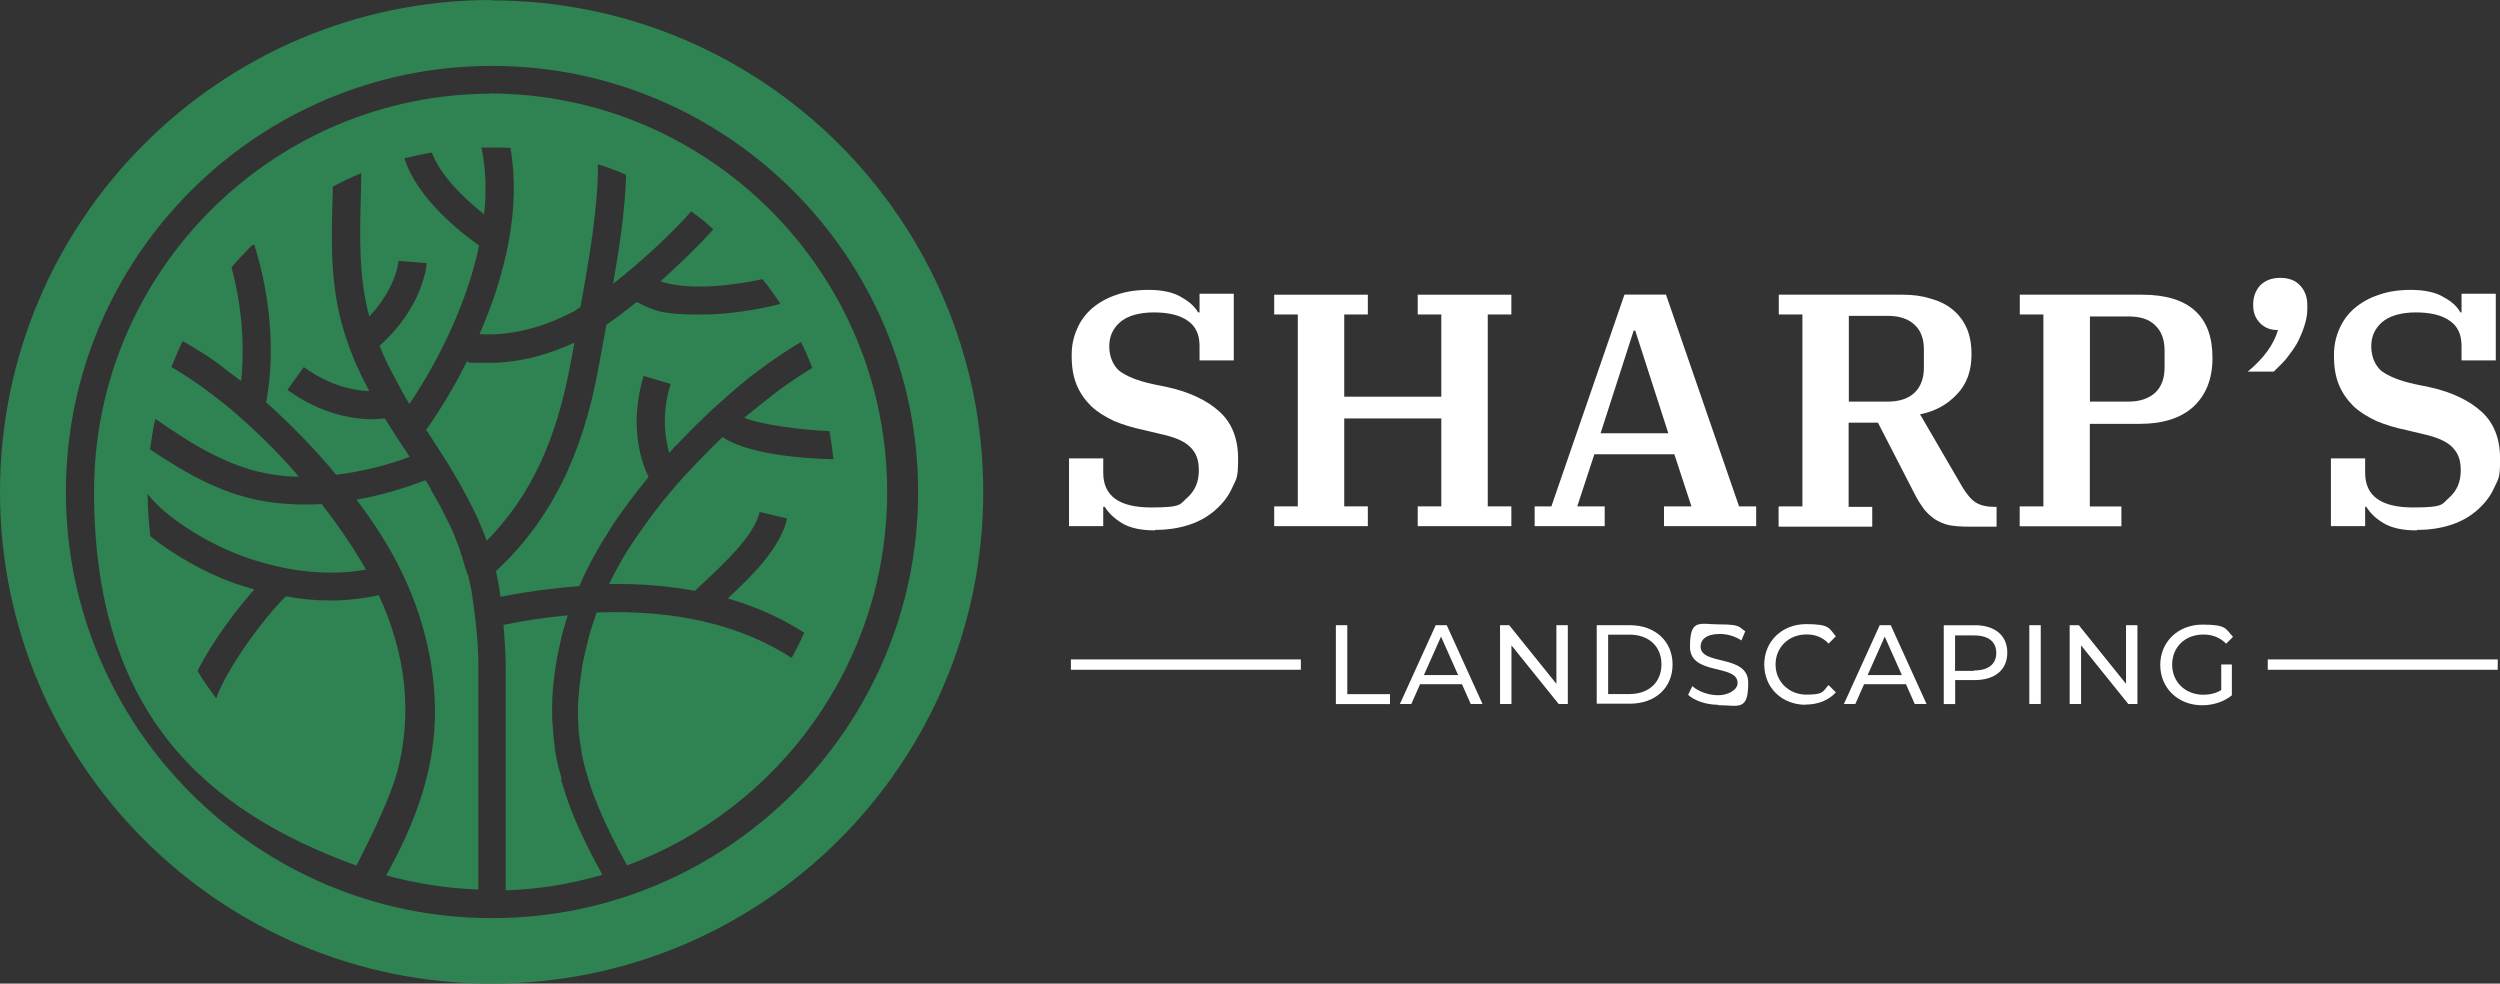 <svg xmlns="http://www.w3.org/2000/svg" id="Layer_2" data-name="Layer 2" viewBox="0 0 254.16 100"><rect x="0" y="0" width="254.16" height="100" fill="#333333" stroke="none"/><defs><style>      .cls-1, .cls-2 {        fill: #fff;      }      .cls-2 {        fill-rule: evenodd;      }      .cls-3 {        fill: #2f8251;      }    </style></defs><g id="Layer_1-2" data-name="Layer 1"><g><path class="cls-3" d="M57.1,79.17c-.08-.31-.19-.66-.27-.97-.15-.54-.27-1.08-.35-1.63-.04-.19-.08-.39-.08-.62-.08-.46-.12-.93-.15-1.39,0-.19-.04-.39-.04-.62-.08-.66-.08-1.32-.08-1.97s.04-1.55.12-2.28c0-.15.04-.27.04-.43.08-.66.15-1.32.27-1.94,0-.08.04-.19.04-.27.15-.74.27-1.39.46-2.13v-.08c.19-.77.43-1.55.66-2.28-2.09.19-4.3.5-6.54.97.12,1.28.19,2.52.23,3.68h0v23.31c3.41-.12,6.7-.66,9.83-1.59-1.7-3.1-3.1-5.96-3.99-8.98-.08-.23-.15-.5-.23-.74h0l.08-.04Z"></path><path class="cls-3" d="M58.38,34.84c-2.28,1.05-5.27,2.05-8.67,2.05s-1.47-.08-2.25-.15c-1.24,2.52-2.67,4.88-4.14,6.97.15.19.27.39.39.58.5.74.97,1.51,1.47,2.28.08.15.15.27.27.43,1.01,1.63,1.97,3.33,2.83,5.11l.04.08c.43.89.81,1.82,1.16,2.79,4.49-4.57,7.12-10.26,8.56-18.23.12-.58.23-1.2.35-1.86h0v-.04Z"></path><path class="cls-3" d="M47.46,58.3c0-.19-.08-.35-.15-.54-.12-.43-.23-.81-.35-1.2-.08-.19-.15-.39-.19-.62-.15-.43-.31-.81-.46-1.2-.04-.15-.12-.31-.19-.5-.23-.5-.46-1.01-.74-1.55-.12-.23-.27-.46-.35-.7-.15-.27-.27-.54-.43-.81-.15-.27-.31-.54-.46-.81-.12-.23-.27-.43-.35-.66-.15-.31-.35-.62-.54-.89-2.32.89-4.72,1.59-7.01,1.97,1.16,1.55,2.25,3.1,3.14,4.65,3.1,5.23,4.76,10.96,4.84,16.53h0c.08,6.04-1.86,11.42-4.96,17.03,2.98.81,6.12,1.32,9.37,1.43v-23.27c-.04-2.17-.31-4.61-.7-7.12-.12-.58-.23-1.16-.39-1.74h-.08Z"></path><path class="cls-3" d="M50.02,0C22.38,0,0,22.42,0,50.02s22.38,49.98,49.98,49.98,49.98-22.38,49.98-49.98S77.58.04,49.98.04h0l.04-.04ZM50.02,93.34c-23.89,0-43.32-19.43-43.32-43.32S26.13,6.7,50.02,6.7s43.32,19.43,43.32,43.32-19.43,43.32-43.32,43.32Z"></path><path class="cls-3" d="M50.02,9.52c-22.34,0-40.46,18.16-40.46,40.46s11.11,32.37,26.67,38.02l.27-.5c1.63-3.29,3.06-6.16,3.91-9.1,1.51-5.92.89-11.81-1.9-17.89-1.63.35-3.25.54-4.88.54s-3.14-.15-4.57-.43c-2.36,2.32-6.08,7.47-7.08,10.38-.66-.89-1.32-1.82-1.9-2.79,1.43-2.86,3.87-6.16,5.77-8.28-.85-.27-1.66-.5-2.4-.77-2.56-.97-5.73-2.67-8.17-4.65-.15-1.39-.27-2.86-.27-4.3,1.86,2.48,6.23,5.07,9.49,6.27,4.37,1.63,8.83,2.13,12.7,1.43-.19-.35-.35-.66-.58-1.01-1.08-1.78-2.4-3.72-3.91-5.65-.58.04-1.16.04-1.74.04-1.16,0-2.32-.08-3.45-.23-4.61-.62-8.48-2.83-12.27-5.38.15-1.05.31-2.09.54-3.1,3.83,2.67,7.7,5.07,12.12,5.69.81.12,1.63.19,2.48.19-1.82-2.13-3.91-4.22-6.08-6.12-.04-.04-.12-.08-.15-.15-2.17-1.86-4.41-3.52-6.74-4.88.35-.89.74-1.78,1.16-2.63,1.16.66,2.4,1.43,3.56,2.25.23.19.5.39.74.58.19.15.43.35.66.5.31.23.62.46.97.74.27-2.44.35-6.58-.97-11.58.66-.77,1.36-1.51,2.05-2.21l.27-.08c2.4,7.7,1.63,13.78,1.2,16.03,2.56,2.28,4.96,4.76,7.12,7.36,2.44-.31,4.96-.89,7.47-1.82-.12-.19-.23-.35-.35-.54-.74-1.08-1.47-2.21-2.17-3.37-.27,0-.7.08-1.24.08-1.86,0-5.15-.43-8.67-2.98l1.66-2.32c2.75,1.97,5.19,2.4,6.66,2.44-.27-.5-.5-1.01-.77-1.51l-.04-.08c-.23-.46-.43-.97-.66-1.43-.08-.15-.12-.31-.19-.5-.15-.35-.31-.74-.43-1.12-.19-.54-.39-1.08-.54-1.63-1.36-4.53-1.24-9.29-1.08-13.86v-.66c.97-.5,1.9-.97,2.9-1.36,0,.7-.04,1.39-.04,2.09-.12,4.18-.23,8.52.85,12.47,2.67-2.79,2.98-5.5,2.98-5.65l2.86.23c0,.19-.39,4.53-4.8,8.4.43,1.05.89,2.05,1.43,3.02.27.5.5.97.77,1.43v.04c.27.46.54.97.85,1.43,3.1-4.65,5.88-10.38,7.08-16.11-1.7-1.2-6.31-4.72-7.59-8.87.93-.23,1.86-.43,2.79-.58.85,2.36,3.37,4.76,5.3,6.27.27-2.32.19-4.61-.27-6.78h1.05c.62,0,1.24,0,1.9.04,1.08,6.08-.46,12.81-3.14,18.93,2.9.19,6.08-.54,9.14-2.09.35-.15.74-.39,1.12-.66.89-4.88,1.82-10.34,1.78-14.52.97.31,1.94.66,2.86,1.08-.08,3.37-.66,7.32-1.32,11.07,3.02-2.36,6.19-5.34,7.94-7.36.43.31.85.62,1.28.97l.97.85c-1.28,1.47-3.25,3.37-5.38,5.3,3.1,1.01,7.7.35,10.38-.23.66.81,1.24,1.63,1.82,2.52-.89.23-4.41,1.08-8.13,1.08s-4.61-.31-6.47-1.28c-1.08.85-2.09,1.63-3.1,2.32-.04.31-.12.62-.15.89-.23,1.2-.43,2.28-.62,3.33-1.63,9.1-4.96,15.72-10.45,20.83.12.54.23,1.08.31,1.59.08.35.08.66.15,1.01,2.79-.54,5.46-.89,8.01-1.08.31-.7.62-1.39.97-2.05h0c.35-.7.74-1.39,1.12-2.05.43-.74.93-1.47,1.39-2.25.15-.23.31-.43.46-.66.39-.58.81-1.12,1.24-1.7.15-.19.27-.39.43-.58.46-.62.97-1.2,1.43-1.82-.58-1.2-2.09-4.96-.5-10.26l2.75.81c-.97,3.14-.54,5.57-.15,7.01.15-.15.27-.27.39-.43s.23-.27.35-.35c.58-.62,1.2-1.24,1.82-1.86.12-.12.23-.27.35-.35.74-.7,1.39-1.36,2.13-2.01.15-.15.35-.31.5-.43.54-.5,1.08-.97,1.63-1.43.27-.19.5-.39.74-.62.66-.5,1.32-1.01,1.97-1.47.08-.08.19-.15.19-.15,1.12-.77,2.25-1.55,3.33-2.17.43.85.81,1.74,1.16,2.63-1.12.66-2.25,1.43-3.37,2.25-.15.12-.31.23-.46.35-.81.62-1.63,1.28-2.48,1.97-.19.15-.39.31-.62.5,1.82.74,5.85,1.24,8.67,1.36.15.97.31,1.9.39,2.86-3.21-.08-8.63-.5-11.27-2.25-.04.08-.12.12-.15.15-.35.35-.74.7-1.08,1.05-.39.43-.81.81-1.2,1.24-.27.27-.54.54-.77.81-.54.54-1.05,1.12-1.55,1.7-.15.19-.31.35-.46.54-1.2,1.39-2.28,2.86-3.29,4.3-.12.15-.19.31-.31.46-.5.74-.97,1.43-1.36,2.13-.27.46-.5.93-.77,1.39l-.58,1.16c3.1-.04,6,.19,8.71.7.27-.23.46-.43.74-.7,2.25-2.09,5.3-4.92,5.85-7.32l2.79.66c-.66,2.98-3.6,5.88-6.04,8.13,2.83.81,5.42,1.97,7.78,3.48-.39.89-.81,1.74-1.28,2.56-5.23-3.37-11.85-4.92-19.82-4.61-.27.77-.54,1.55-.74,2.28-.04.15-.08.31-.12.5-.15.62-.31,1.2-.43,1.78-.04.23-.08.46-.15.7-.08.54-.15,1.08-.23,1.63,0,.19-.08.43-.08.66-.08.74-.15,1.47-.15,2.21,0,.62,0,1.2.04,1.82,0,.19.04.35.04.54.04.43.08.81.15,1.24.04.19.08.35.08.54.08.54.19,1.05.31,1.55.08.27.15.54.23.81.08.27.15.5.23.77.12.31.19.66.31.97.04.15.12.27.15.43.31.77.62,1.59.97,2.36.66,1.47,1.39,2.94,2.25,4.49l.23.43c15.45-5.73,26.44-20.6,26.44-37.98,0-22.34-18.16-40.5-40.46-40.5h0l.27-.04Z"></path></g><g><g><path class="cls-1" d="M245.68,53.92c-1.39,0-2.52-.23-3.37-.74s-1.39-1.08-1.74-1.66h-.12v1.97h-3.48v-6.89h3.48v1.47c0,2.36,1.63,3.52,4.88,3.52s2.9-.35,3.68-1.01c.77-.7,1.16-1.59,1.16-2.75s-.31-1.82-.89-2.4-1.59-1.01-3.02-1.32l-1.63-.39c-1.12-.23-2.13-.54-3.06-.93-.89-.43-1.66-.89-2.32-1.51-.62-.62-1.12-1.32-1.47-2.17-.35-.85-.5-1.82-.5-2.94s.19-1.9.54-2.71c.35-.85.89-1.55,1.55-2.13.7-.58,1.51-1.05,2.48-1.36.97-.35,2.05-.5,3.29-.5s2.48.23,3.29.74c.85.46,1.39.97,1.7,1.55h.12v-1.9h3.48v6.78h-3.48v-1.47c0-1.16-.39-2.01-1.2-2.56-.81-.58-1.97-.85-3.45-.85s-2.71.35-3.45,1.01c-.74.66-1.08,1.47-1.08,2.44s.35,1.9,1.01,2.48c.7.54,1.82,1.01,3.41,1.36l1.51.31c2.28.5,4.03,1.36,5.27,2.48,1.24,1.12,1.9,2.71,1.9,4.8s-.19,2.01-.58,2.9-.97,1.63-1.7,2.28c-.74.66-1.59,1.16-2.63,1.51s-2.21.54-3.52.54h0l-.04.04Z"></path><path class="cls-1" d="M228.53,37.77c1.63-1.36,2.63-2.75,3.06-4.22h-.08c-.7,0-1.28-.23-1.74-.7s-.7-1.05-.7-1.78v-.15c0-.74.23-1.36.7-1.9.5-.5,1.16-.77,2.05-.77s1.59.27,2.05.81c.46.5.7,1.16.7,1.94v.43c0,.58-.12,1.16-.31,1.74s-.43,1.16-.74,1.74c-.31.54-.7,1.05-1.08,1.55-.39.46-.85.89-1.28,1.32h-2.67.04Z"></path><path class="cls-1" d="M205.34,51.48h2.4v-19.51h-2.4v-2.01h12.43c2.4,0,4.18.54,5.38,1.63,1.2,1.08,1.78,2.67,1.78,4.8s-.66,3.76-1.94,4.96c-1.28,1.16-3.1,1.74-5.46,1.74h-5.07v8.4h3.21v2.01h-10.34v-2.01h0ZM212.47,40.83h3.91c1.16,0,2.05-.31,2.71-.89.66-.62.97-1.47.97-2.59v-1.7c0-1.12-.31-1.97-.97-2.59-.62-.62-1.55-.89-2.71-.89h-3.91v8.71h0v-.04Z"></path><path class="cls-1" d="M180.84,51.48h2.4v-19.51h-2.4v-2.01h12.58c1.05,0,1.97.12,2.83.39.85.23,1.59.58,2.21,1.08.62.5,1.12,1.12,1.47,1.9s.5,1.66.5,2.71c0,1.63-.46,2.98-1.47,4.03-.97,1.05-2.21,1.74-3.76,2.05l4.26,7.32c.46.77.93,1.36,1.43,1.66s1.12.43,1.9.43h.19v2.01h-2.86c-.74,0-1.39-.04-1.97-.15-.54-.12-1.05-.35-1.47-.62-.39-.27-.77-.62-1.08-1.01-.31-.43-.62-.89-.89-1.43l-3.79-7.36h-2.98v8.56h2.4v2.01h-9.52v-2.01h0l.04-.04ZM187.96,40.83h3.95c1.2,0,2.09-.31,2.71-.89s.97-1.43.97-2.52v-1.9c0-1.08-.31-1.94-.97-2.52-.62-.58-1.51-.89-2.71-.89h-3.95v8.71Z"></path><path class="cls-1" d="M155.98,51.48h1.74l7.43-21.53h4.22l7.43,21.53h1.74v2.01h-9.37v-2.01h2.79l-1.74-5.3h-8.13l-1.74,5.3h2.79v2.01h-7.12v-2.01h-.04ZM162.68,44.05h6.93l-3.37-10.45h-.15l-3.37,10.45h-.04Z"></path><path class="cls-1" d="M129.54,51.48h2.4v-19.51h-2.4v-2.01h9.52v2.01h-2.4v8.36h9.87v-8.36h-2.4v-2.01h9.52v2.01h-2.4v19.51h2.4v2.01h-9.52v-2.01h2.4v-8.94h-9.87v8.94h2.4v2.01h-9.52v-2.01h0Z"></path><path class="cls-1" d="M117.42,53.92c-1.39,0-2.52-.23-3.37-.74-.81-.5-1.39-1.08-1.74-1.66h-.15v1.97h-3.48v-6.89h3.48v1.47c0,2.36,1.63,3.52,4.88,3.52s2.9-.35,3.68-1.01c.77-.7,1.16-1.59,1.16-2.75s-.31-1.82-.89-2.4-1.59-1.01-3.06-1.32l-1.63-.39c-1.12-.23-2.13-.54-3.06-.93-.89-.43-1.66-.89-2.32-1.51-.62-.62-1.12-1.32-1.47-2.17-.35-.85-.5-1.82-.5-2.94s.19-1.9.54-2.71c.35-.85.89-1.55,1.55-2.13.7-.58,1.51-1.05,2.48-1.36.97-.35,2.05-.5,3.29-.5s2.48.23,3.29.74c.81.46,1.39.97,1.7,1.55h.15v-1.9h3.48v6.78h-3.48v-1.47c0-1.16-.39-2.01-1.2-2.56-.81-.58-1.97-.85-3.45-.85s-2.71.35-3.45,1.01c-.74.66-1.08,1.47-1.08,2.44s.35,1.9,1.01,2.48c.7.54,1.82,1.01,3.41,1.36l1.51.31c2.28.5,4.03,1.36,5.27,2.48s1.9,2.71,1.9,4.8-.19,2.01-.58,2.9-.97,1.63-1.7,2.28c-.74.66-1.59,1.16-2.63,1.51-1.05.35-2.21.54-3.52.54h0v.04Z"></path></g><g><path class="cls-1" d="M225.82,70.14v-2.59h1.08v3.14c-.81.66-1.9,1.01-3.02,1.01-2.44,0-4.26-1.74-4.26-4.1s1.82-4.1,4.3-4.1,2.32.43,3.1,1.24l-.7.7c-.66-.66-1.43-.93-2.32-.93-1.86,0-3.17,1.28-3.17,3.06s1.36,3.06,3.17,3.06c.66,0,1.32-.15,1.86-.5h0l-.04.04Z"></path><path class="cls-1" d="M216.14,63.56h1.16v8.01h-.93l-4.8-5.96v5.96h-1.16v-8.01h.93l4.8,5.96s0-5.96,0-5.96Z"></path><path class="cls-1" d="M206.31,71.57v-8.01h1.16v8.01h-1.16Z"></path><path class="cls-1" d="M200.74,63.56c2.09,0,3.33,1.05,3.33,2.79s-1.24,2.79-3.33,2.79h-1.97v2.44h-1.16v-8.01h3.14ZM200.7,68.16c1.47,0,2.25-.66,2.25-1.78s-.77-1.78-2.25-1.78h-1.94v3.6h1.94v-.04Z"></path><path class="cls-1" d="M194.66,71.57l-.89-2.01h-4.26l-.89,2.01h-1.16l3.64-8.01h1.12l3.64,8.01h-1.2ZM189.9,68.63h3.45l-1.74-3.91-1.74,3.91h.04Z"></path><path class="cls-1" d="M183.58,71.65c-2.44,0-4.22-1.74-4.22-4.1s1.82-4.1,4.26-4.1,2.32.43,3.02,1.24l-.74.74c-.62-.66-1.36-.93-2.25-.93-1.82,0-3.14,1.32-3.14,3.06s1.36,3.06,3.14,3.06,1.63-.31,2.25-.97l.74.74c-.74.81-1.82,1.24-3.06,1.24v.04Z"></path><path class="cls-1" d="M174.68,71.65c-1.24,0-2.44-.43-3.06-1.01l.43-.89c.58.54,1.63.93,2.63.93s1.97-.54,1.97-1.24c0-1.97-4.84-.74-4.84-3.68s.97-2.28,3.06-2.28,1.9.27,2.56.7l-.39.93c-.7-.46-1.47-.66-2.21-.66-1.36,0-1.94.58-1.94,1.28,0,1.97,4.84.74,4.84,3.68s-.97,2.28-3.1,2.28h0l.04-.04Z"></path><path class="cls-1" d="M162.33,71.57v-8.01h3.37c2.56,0,4.34,1.63,4.34,3.99s-1.74,3.99-4.34,3.99h-3.37v.04ZM163.49,70.56h2.17c1.97,0,3.25-1.2,3.25-3.02s-1.28-3.02-3.25-3.02h-2.17v6.04Z"></path><path class="cls-1" d="M158.23,63.56h1.16v8.01h-.93l-4.8-5.96v5.96h-1.16v-8.01h.93l4.8,5.96s0-5.96,0-5.96Z"></path><path class="cls-1" d="M149.52,71.57l-.89-2.01h-4.26l-.89,2.01h-1.16l3.64-8.01h1.12l3.64,8.01h-1.2ZM144.79,68.63h3.45l-1.74-3.91-1.74,3.91h.04Z"></path><path class="cls-1" d="M135.81,71.57v-8.01h1.16v7.01h4.34v1.01h-5.5Z"></path></g><g><path class="cls-2" d="M132.25,68.09h-23.38v-1.05h23.38v1.05h0Z"></path><path class="cls-2" d="M253.93,68.09h-23.38v-1.05h23.38v1.05h0Z"></path></g></g></g></svg>